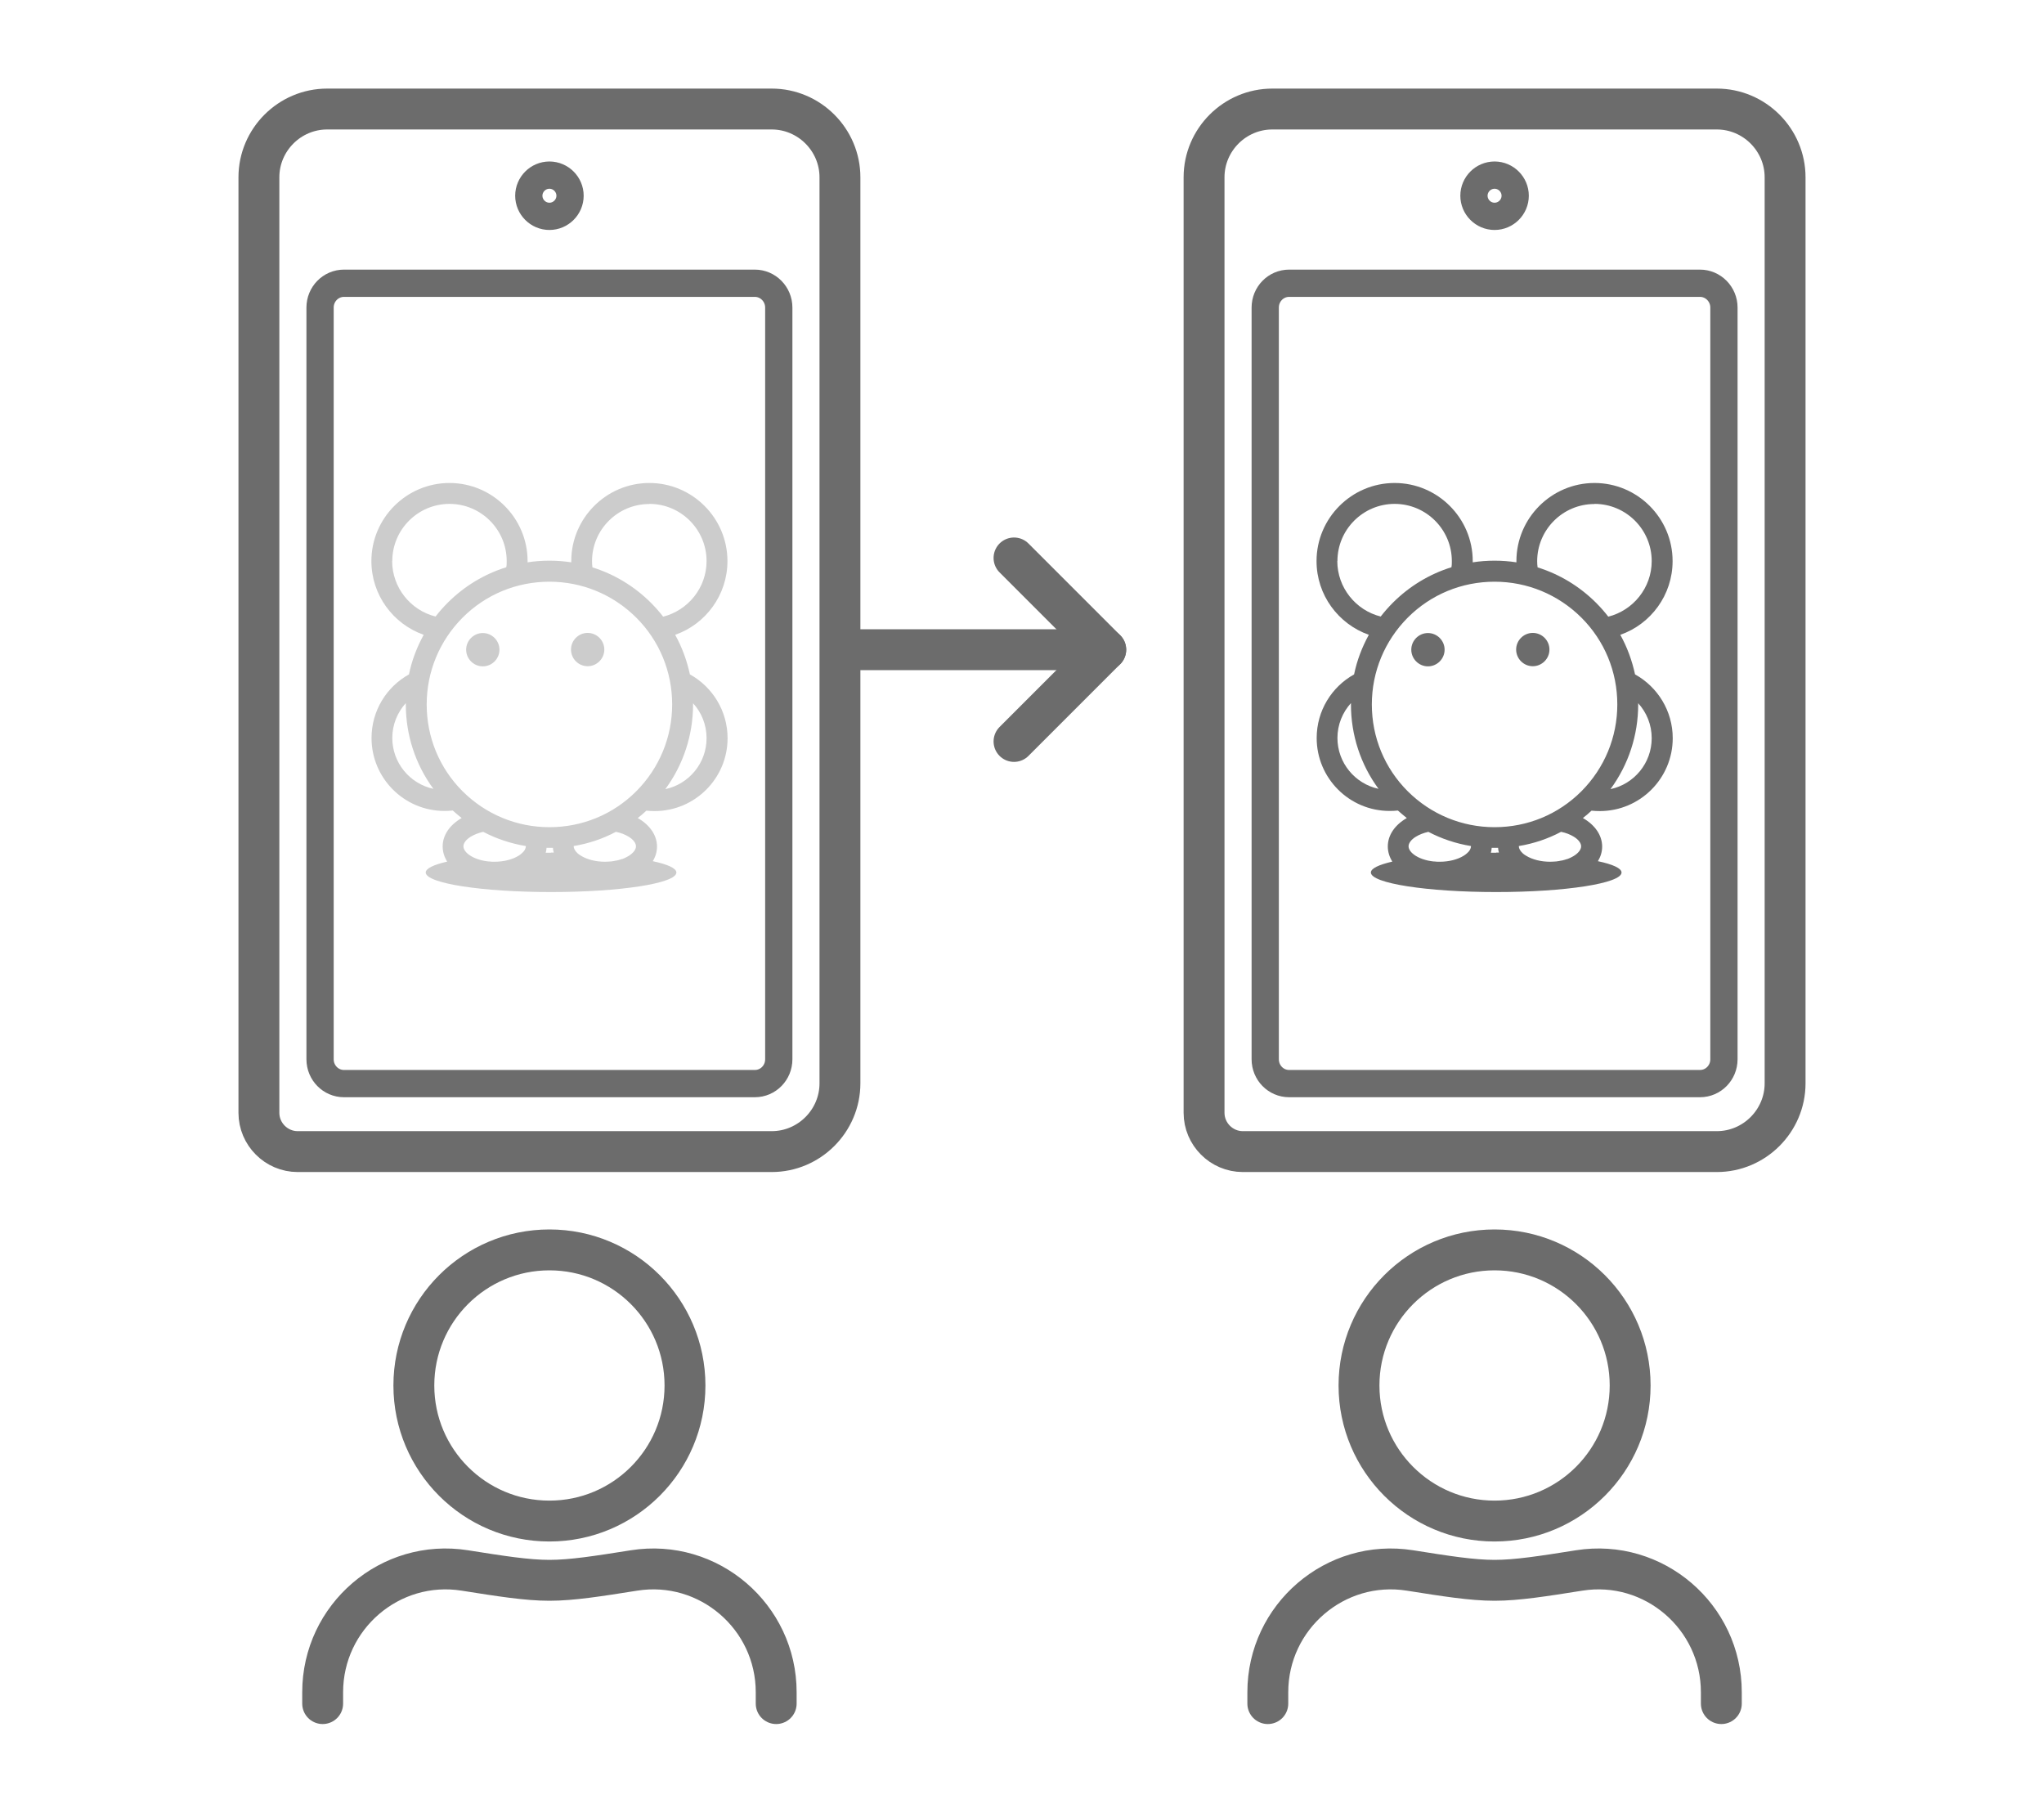 <svg width="150" height="132" viewBox="0 0 150 132" fill="none" xmlns="http://www.w3.org/2000/svg">
<rect width="150" height="132" fill="white"/>
<path d="M35.431 46.449C34.76 46.449 34.209 47 34.209 47.671C34.209 48.342 34.76 48.893 35.431 48.893C36.102 48.893 36.653 48.342 36.653 47.671C36.653 47 36.102 46.449 35.431 46.449Z" fill="#CCCCCC"/>
<path d="M43.126 46.439C42.454 46.439 41.903 46.99 41.903 47.661C41.903 48.332 42.454 48.883 43.126 48.883C43.797 48.883 44.348 48.332 44.348 47.661C44.348 46.99 43.797 46.439 43.126 46.439Z" fill="#CCCCCC"/>
<path d="M50.629 49.484C50.409 48.463 50.048 47.481 49.547 46.579C51.781 45.798 53.384 43.664 53.384 41.169C53.384 38.014 50.809 35.439 47.654 35.439C44.498 35.439 41.923 38.014 41.923 41.169C41.923 41.2 41.923 41.23 41.923 41.26C41.392 41.179 40.861 41.139 40.32 41.139C39.779 41.139 39.238 41.179 38.717 41.26C38.717 41.23 38.717 41.2 38.717 41.169C38.717 38.014 36.142 35.439 32.986 35.439C29.83 35.439 27.255 38.014 27.255 41.169C27.255 43.664 28.858 45.788 31.093 46.579C30.592 47.491 30.221 48.463 30.011 49.484C28.367 50.396 27.265 52.149 27.265 54.153C27.265 57.098 29.66 59.502 32.615 59.502C32.826 59.502 33.026 59.492 33.227 59.472C33.437 59.663 33.657 59.843 33.878 60.023C33.026 60.514 32.485 61.255 32.485 62.107C32.485 62.508 32.605 62.878 32.816 63.219C31.824 63.45 31.243 63.72 31.243 64.02C31.243 64.812 35.361 65.453 40.44 65.453C45.52 65.453 49.637 64.812 49.637 64.02C49.637 63.71 48.996 63.419 47.904 63.189C48.105 62.858 48.215 62.498 48.215 62.117C48.215 61.266 47.664 60.514 46.802 60.023C47.022 59.853 47.233 59.673 47.433 59.482C47.634 59.502 47.834 59.512 48.044 59.512C50.99 59.512 53.394 57.118 53.394 54.163C53.394 52.159 52.282 50.406 50.649 49.494L50.629 49.484ZM47.654 36.972C49.968 36.972 51.852 38.855 51.852 41.169C51.852 43.133 50.489 44.786 48.666 45.247C48.395 44.896 48.094 44.556 47.774 44.235C46.552 43.013 45.079 42.131 43.476 41.63C43.456 41.48 43.446 41.33 43.446 41.179C43.446 38.865 45.329 36.982 47.644 36.982L47.654 36.972ZM28.788 41.169C28.788 38.855 30.672 36.972 32.986 36.972C35.3 36.972 37.184 38.855 37.184 41.169C37.184 41.32 37.184 41.47 37.154 41.62C35.551 42.121 34.078 43.003 32.856 44.225C32.535 44.545 32.235 44.886 31.964 45.237C30.141 44.786 28.778 43.123 28.778 41.16L28.788 41.169ZM28.788 54.153C28.788 53.161 29.169 52.269 29.78 51.588C29.78 51.618 29.78 51.648 29.78 51.678C29.78 53.942 30.491 56.096 31.804 57.88C30.081 57.509 28.788 55.976 28.788 54.143V54.153ZM38.296 62.608C38.296 62.608 38.226 62.668 38.186 62.698C38.146 62.728 38.106 62.758 38.056 62.788C37.605 63.069 36.964 63.229 36.302 63.229C36.162 63.229 36.032 63.229 35.892 63.209C35.871 63.209 35.861 63.209 35.842 63.209C35.711 63.199 35.591 63.169 35.461 63.149C35.441 63.149 35.431 63.149 35.411 63.139C35.29 63.109 35.17 63.079 35.06 63.039C35.05 63.039 35.04 63.039 35.03 63.029C34.91 62.989 34.8 62.938 34.699 62.889C34.649 62.858 34.589 62.828 34.539 62.798C34.198 62.588 34.008 62.327 34.008 62.097C34.008 61.867 34.198 61.606 34.539 61.396C34.8 61.236 35.11 61.115 35.461 61.035C36.433 61.546 37.485 61.897 38.587 62.077C38.587 62.077 38.587 62.087 38.587 62.097C38.587 62.267 38.486 62.448 38.296 62.608V62.608ZM40.43 62.568C40.3 62.568 40.18 62.568 40.049 62.568C40.079 62.448 40.099 62.337 40.109 62.207C40.18 62.207 40.25 62.207 40.33 62.207C40.41 62.207 40.5 62.207 40.58 62.207C40.58 62.327 40.61 62.448 40.641 62.558C40.57 62.558 40.51 62.558 40.44 62.558L40.43 62.568ZM46.141 62.798C46.141 62.798 46.061 62.848 46.021 62.868C45.91 62.928 45.8 62.979 45.67 63.029C45.67 63.029 45.66 63.029 45.65 63.029C45.53 63.069 45.399 63.109 45.269 63.139C45.259 63.139 45.249 63.139 45.239 63.139C45.109 63.169 44.979 63.189 44.838 63.209C44.828 63.209 44.818 63.209 44.808 63.209C44.668 63.219 44.528 63.229 44.388 63.229C43.726 63.229 43.085 63.069 42.634 62.788C42.584 62.758 42.544 62.728 42.494 62.698C42.454 62.668 42.414 62.638 42.384 62.608C42.203 62.438 42.103 62.267 42.103 62.097C42.103 62.097 42.103 62.087 42.103 62.077C43.195 61.897 44.237 61.546 45.199 61.035C45.56 61.105 45.88 61.236 46.141 61.396C46.481 61.606 46.672 61.867 46.672 62.097C46.672 62.327 46.481 62.588 46.141 62.798V62.798ZM46.692 58.06C44.989 59.763 42.724 60.694 40.32 60.694C37.915 60.694 35.651 59.753 33.948 58.06C32.245 56.357 31.313 54.093 31.313 51.688C31.313 49.284 32.255 47.02 33.948 45.317C35.651 43.614 37.915 42.682 40.32 42.682C42.724 42.682 44.989 43.624 46.692 45.317C48.395 47.02 49.327 49.284 49.327 51.688C49.327 54.093 48.385 56.357 46.692 58.06ZM48.836 57.889C50.148 56.096 50.86 53.942 50.86 51.688C50.86 51.658 50.86 51.628 50.86 51.598C51.481 52.279 51.852 53.181 51.852 54.163C51.852 55.996 50.559 57.529 48.836 57.9V57.889Z" fill="#CCCCCC"/>
<path d="M74.414 40.939L81.146 47.671L74.414 54.403" stroke="#6C6C6C" stroke-width="3" stroke-linecap="round" stroke-linejoin="round"/>
<path d="M81.146 47.671H62.912" stroke="#6C6C6C" stroke-width="3" stroke-linecap="round" stroke-linejoin="round"/>
<path d="M40.32 15.874C39.488 15.874 38.807 15.193 38.807 14.361C38.807 13.53 39.488 12.849 40.32 12.849C41.151 12.849 41.833 13.53 41.833 14.361C41.833 15.193 41.151 15.874 40.32 15.874Z" stroke="#6C6C6C" stroke-width="2" stroke-linecap="round" stroke-linejoin="round"/>
<path d="M61.64 79.488C61.64 82.243 59.386 84.497 56.631 84.497H21.845C20.282 84.497 19 83.215 19 81.652V13.009C19 10.254 21.254 8 24.009 8H56.631C59.386 8 61.64 10.254 61.64 13.009V79.488Z" stroke="#6C6C6C" stroke-width="3" stroke-linecap="round" stroke-linejoin="round"/>
<path d="M57.151 55.826V77.725C57.151 78.707 56.37 79.508 55.398 79.508H25.242C24.27 79.508 23.488 78.707 23.488 77.725V22.566C23.488 21.584 24.27 20.783 25.242 20.783H55.398C56.36 20.783 57.151 21.584 57.151 22.566V56.597" stroke="#6C6C6C" stroke-width="2" stroke-linecap="round" stroke-linejoin="round"/>
<path d="M40.32 111.606C45.814 111.606 50.268 107.152 50.268 101.658C50.268 96.164 45.814 91.71 40.32 91.71C34.825 91.71 30.371 96.164 30.371 101.658C30.371 107.152 34.825 111.606 40.32 111.606Z" stroke="#6C6C6C" stroke-width="3" stroke-linecap="round" stroke-linejoin="round"/>
<path d="M23.679 125V124.168C23.679 118.619 28.638 114.361 34.118 115.232C36.713 115.643 38.667 115.954 40.32 115.954C41.973 115.954 43.927 115.643 46.522 115.232C52.002 114.361 56.961 118.619 56.961 124.168V125" stroke="#6C6C6C" stroke-width="3" stroke-linecap="round" stroke-linejoin="round"/>
<path d="M104.791 46.449C104.119 46.449 103.568 47 103.568 47.671C103.568 48.342 104.119 48.893 104.791 48.893C105.462 48.893 106.013 48.342 106.013 47.671C106.013 47 105.462 46.449 104.791 46.449Z" fill="#6C6C6C"/>
<path d="M112.485 46.439C111.814 46.439 111.263 46.99 111.263 47.661C111.263 48.332 111.814 48.883 112.485 48.883C113.156 48.883 113.707 48.332 113.707 47.661C113.707 46.99 113.156 46.439 112.485 46.439Z" fill="#6C6C6C"/>
<path d="M119.989 49.484C119.769 48.463 119.408 47.481 118.907 46.579C121.141 45.798 122.744 43.664 122.744 41.169C122.744 38.014 120.169 35.439 117.013 35.439C113.858 35.439 111.283 38.014 111.283 41.169C111.283 41.2 111.283 41.23 111.283 41.26C110.752 41.179 110.221 41.139 109.68 41.139C109.139 41.139 108.598 41.179 108.077 41.26C108.077 41.23 108.077 41.2 108.077 41.169C108.077 38.014 105.502 35.439 102.346 35.439C99.19 35.439 96.615 38.014 96.615 41.169C96.615 43.664 98.218 45.788 100.452 46.579C99.951 47.491 99.581 48.463 99.37 49.484C97.727 50.396 96.625 52.149 96.625 54.153C96.625 57.098 99.02 59.502 101.975 59.502C102.186 59.502 102.386 59.492 102.586 59.472C102.797 59.663 103.017 59.843 103.238 60.023C102.386 60.514 101.845 61.255 101.845 62.107C101.845 62.508 101.965 62.878 102.176 63.219C101.184 63.45 100.603 63.72 100.603 64.02C100.603 64.812 104.72 65.453 109.8 65.453C114.879 65.453 118.997 64.812 118.997 64.02C118.997 63.71 118.356 63.419 117.264 63.189C117.464 62.858 117.575 62.498 117.575 62.117C117.575 61.266 117.024 60.514 116.162 60.023C116.382 59.853 116.593 59.673 116.793 59.482C116.993 59.502 117.194 59.512 117.404 59.512C120.35 59.512 122.754 57.118 122.754 54.163C122.754 52.159 121.642 50.406 120.009 49.494L119.989 49.484ZM117.013 36.972C119.328 36.972 121.211 38.855 121.211 41.169C121.211 43.133 119.849 44.786 118.025 45.247C117.755 44.896 117.454 44.556 117.134 44.235C115.911 43.013 114.439 42.131 112.836 41.63C112.816 41.48 112.806 41.33 112.806 41.179C112.806 38.865 114.689 36.982 117.003 36.982L117.013 36.972ZM98.148 41.169C98.148 38.855 100.032 36.972 102.346 36.972C104.66 36.972 106.544 38.855 106.544 41.169C106.544 41.32 106.544 41.47 106.514 41.62C104.911 42.121 103.438 43.003 102.216 44.225C101.895 44.545 101.595 44.886 101.324 45.237C99.501 44.786 98.138 43.123 98.138 41.16L98.148 41.169ZM98.148 54.153C98.148 53.161 98.529 52.269 99.14 51.588C99.14 51.618 99.14 51.648 99.14 51.678C99.14 53.942 99.851 56.096 101.164 57.88C99.441 57.509 98.148 55.976 98.148 54.143V54.153ZM107.656 62.608C107.656 62.608 107.586 62.668 107.546 62.698C107.506 62.728 107.466 62.758 107.415 62.788C106.965 63.069 106.323 63.229 105.662 63.229C105.522 63.229 105.392 63.229 105.251 63.209C105.231 63.209 105.221 63.209 105.201 63.209C105.071 63.199 104.951 63.169 104.821 63.149C104.801 63.149 104.791 63.149 104.771 63.139C104.65 63.109 104.53 63.079 104.42 63.039C104.41 63.039 104.4 63.039 104.39 63.029C104.27 62.989 104.159 62.938 104.059 62.889C104.009 62.858 103.949 62.828 103.899 62.798C103.558 62.588 103.368 62.327 103.368 62.097C103.368 61.867 103.558 61.606 103.899 61.396C104.159 61.236 104.47 61.115 104.821 61.035C105.792 61.546 106.844 61.897 107.946 62.077C107.946 62.077 107.946 62.087 107.946 62.097C107.946 62.267 107.846 62.448 107.656 62.608V62.608ZM109.79 62.568C109.66 62.568 109.539 62.568 109.409 62.568C109.439 62.448 109.459 62.337 109.469 62.207C109.539 62.207 109.61 62.207 109.69 62.207C109.77 62.207 109.86 62.207 109.94 62.207C109.94 62.327 109.97 62.448 110 62.558C109.93 62.558 109.87 62.558 109.8 62.558L109.79 62.568ZM115.501 62.798C115.501 62.798 115.42 62.848 115.38 62.868C115.27 62.928 115.16 62.979 115.03 63.029C115.03 63.029 115.02 63.029 115.01 63.029C114.89 63.069 114.759 63.109 114.629 63.139C114.619 63.139 114.609 63.139 114.599 63.139C114.469 63.169 114.338 63.189 114.198 63.209C114.188 63.209 114.178 63.209 114.168 63.209C114.028 63.219 113.888 63.229 113.747 63.229C113.086 63.229 112.445 63.069 111.994 62.788C111.944 62.758 111.904 62.728 111.854 62.698C111.814 62.668 111.774 62.638 111.744 62.608C111.563 62.438 111.463 62.267 111.463 62.097C111.463 62.097 111.463 62.087 111.463 62.077C112.555 61.897 113.597 61.546 114.559 61.035C114.92 61.105 115.24 61.236 115.501 61.396C115.841 61.606 116.032 61.867 116.032 62.097C116.032 62.327 115.841 62.588 115.501 62.798ZM116.052 58.06C114.348 59.763 112.084 60.694 109.68 60.694C107.275 60.694 105.011 59.753 103.308 58.06C101.605 56.357 100.673 54.093 100.673 51.688C100.673 49.284 101.615 47.02 103.308 45.317C105.011 43.614 107.275 42.682 109.68 42.682C112.084 42.682 114.348 43.624 116.052 45.317C117.755 47.02 118.687 49.284 118.687 51.688C118.687 54.093 117.745 56.357 116.052 58.06ZM118.196 57.889C119.508 56.096 120.219 53.942 120.219 51.688C120.219 51.658 120.219 51.628 120.219 51.598C120.841 52.279 121.211 53.181 121.211 54.163C121.211 55.996 119.919 57.529 118.196 57.9V57.889Z" fill="#6C6C6C"/>
<path d="M109.68 15.874C108.848 15.874 108.167 15.193 108.167 14.361C108.167 13.53 108.848 12.849 109.68 12.849C110.511 12.849 111.193 13.53 111.193 14.361C111.193 15.193 110.511 15.874 109.68 15.874Z" stroke="#6C6C6C" stroke-width="2" stroke-linecap="round" stroke-linejoin="round"/>
<path d="M131 79.488C131 82.243 128.746 84.497 125.99 84.497H91.205C89.642 84.497 88.36 83.215 88.36 81.652V13.009C88.36 10.254 90.614 8 93.369 8H125.99C128.746 8 131 10.254 131 13.009V79.488Z" stroke="#6C6C6C" stroke-width="3" stroke-linecap="round" stroke-linejoin="round"/>
<path d="M126.512 55.826V77.725C126.512 78.707 125.73 79.508 124.758 79.508H94.602C93.63 79.508 92.849 78.707 92.849 77.725V22.566C92.849 21.584 93.63 20.783 94.602 20.783H124.758C125.72 20.783 126.512 21.584 126.512 22.566V56.597" stroke="#6C6C6C" stroke-width="2" stroke-linecap="round" stroke-linejoin="round"/>
<path d="M109.68 111.606C115.175 111.606 119.629 107.152 119.629 101.658C119.629 96.164 115.175 91.71 109.68 91.71C104.186 91.71 99.731 96.164 99.731 101.658C99.731 107.152 104.186 111.606 109.68 111.606Z" stroke="#6C6C6C" stroke-width="3" stroke-linecap="round" stroke-linejoin="round"/>
<path d="M93.039 125V124.168C93.039 118.619 97.998 114.361 103.479 115.232C106.074 115.643 108.027 115.954 109.68 115.954C111.333 115.954 113.287 115.643 115.882 115.232C121.362 114.361 126.321 118.619 126.321 124.168V125" stroke="#6C6C6C" stroke-width="3" stroke-linecap="round" stroke-linejoin="round"/>
</svg>
